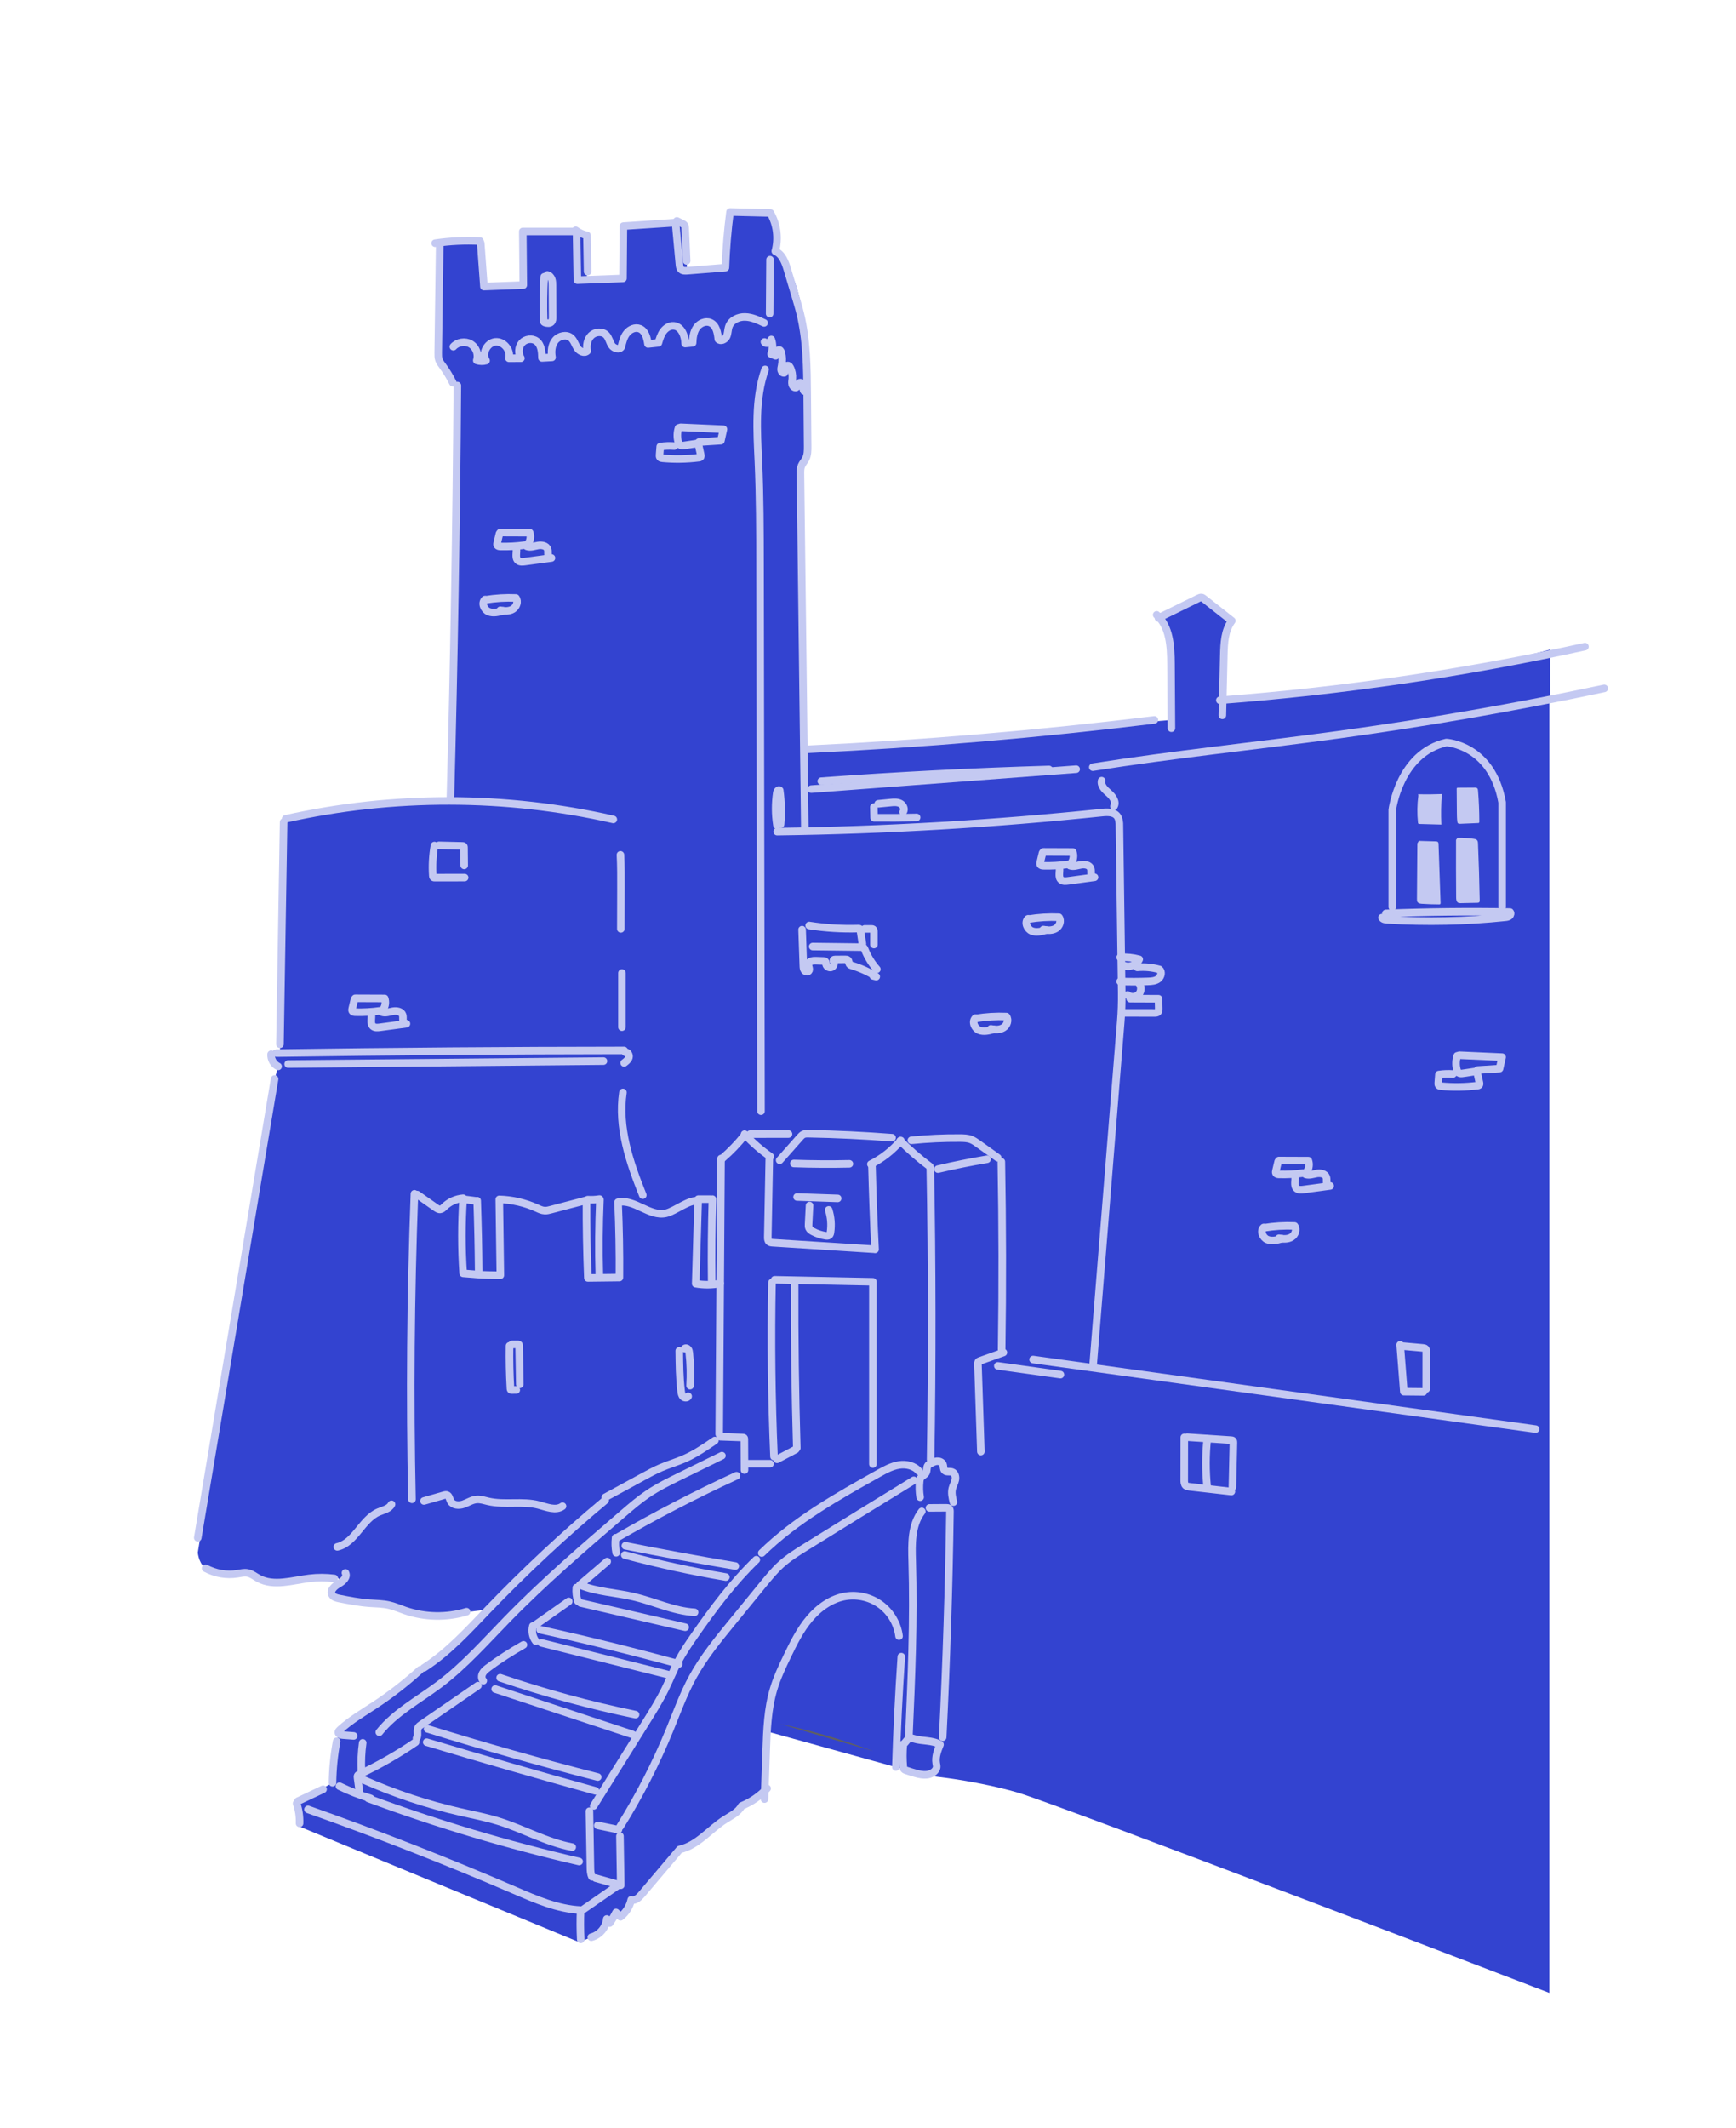 <?xml version="1.0" encoding="UTF-8"?>
<svg xmlns="http://www.w3.org/2000/svg" xmlns:xlink="http://www.w3.org/1999/xlink" version="1.1" x="0px" y="0px" viewBox="0 0 459.1 562.45" style="enable-background:new 0 0 459.1 562.45;" xml:space="preserve">
<style type="text/css">
	.st0{fill:#3343D0;}
	.st1{fill:none;stroke:#C4C9F2;stroke-width:2;stroke-linecap:round;stroke-linejoin:round;stroke-miterlimit:10;}
	.st2{fill:#FFFFFF;}
	.st3{fill:#C4C9F2;}
	.st4{fill:#606060;}
</style>
<g id="Livello_1">
</g>
<g id="Livello_3">
	<path class="st0" d="M52.3,410.43l20.33-125.22l0.93-3.32c0,0-3.57-3.44-0.93-4.23h1.41L75,217.3c0,0,14.55-5.35,44.11-6.2   l1.84-109.19l-4.94-7.07l-0.45-3.96l0.73-26.32l10.64-0.83l1.05,12.03l10.41-0.39l-0.13-14.18l13.05-0.31l3.92,1.34v11.74   l9.52-0.35l0.11-13.83l13.79-0.92l2.39,0.74l0.69,11.97l10.1-0.81l1.22-14.72l10.67,0.26l1.61,4.6l-0.31,5.52   c0,0,7.1,4.76,7.8,23.25l0.78,29.58l-1.9,5.1l0.89,73.72l97.19-7.76l0.01-19.36l-3.43-7.59l11.43-5.41l7.98,6.14   c0,0-1.85,4.13-1.97,6s-0.45,15.03-0.45,15.03s52.11-3.83,86.59-13.43v11.67l-0.19,1.76v341.66c0,0-130.64-50.11-140.8-53.01   c-10.16-2.9-20.38-4.03-20.38-4.03s-4.73-0.57-5.55-0.77c-0.82-0.2-3.96-1.33-3.96-1.33l-2.15-0.54l-33.28-9.22   c0,0-2.05,6-0.77,14.86l-11.11,8.21l-6.76,5.31l-5.46,2.85l-6.22,7.35l-3.68,4.34l-2.71,1.39l-1.2,2.77l-1.62,1.74l-1.19-1.15   l-1.17,2.05l-1.27-0.33l-1.63,2.71l-2.46,2.1l-3.22,1.29L78.44,482.5v-5.81l9.49-5.46l1.54-13.33l3.16-2.89l20.22-15.19   l14.17-12.23l2.06-2.15l-6.21,0.73c0,0-8.97,2.04-11.75,0.98c-2.78-1.06-11.72-2.96-15.58-3.6s-8.91-0.52-7.61-3.51l1.68-1.44   c0,0,0.97-1.91-1.68-1.76s-13.22,1.4-13.22,1.4s-5.09-0.28-6.33-1.02s-2.97-1.47-2.97-1.47l-4.69,0.66l-4.94-0.67l-1.41-1.23   C54.37,414.53,52.77,413.69,52.3,410.43z"></path>
	<path class="st1" d="M368.2,239.75v-25.69c0,0,1.89-14.96,14.29-17.79c0,0,12.04,0.56,14.76,15.81v27.67"></path>
</g>
<g id="Livello_2">
	<g>
		<path class="st1" d="M74.03,276.03c0.32-19.58,0.65-39.15,0.97-58.73"></path>
		<path class="st1" d="M75.54,216.44c28.42-6.36,58.26-6.31,86.65,0.16"></path>
		<path class="st1" d="M72.62,285.21L52.3,406.48"></path>
		<path class="st1" d="M108.95,396.31c-0.58-26.92-0.36-53.85,0.65-80.76"></path>
		<path class="st1" d="M190.2,379.08c0.16-24.28,0.32-48.56,0.48-72.84"></path>
		<path class="st1" d="M204.16,338.99c-0.31,15.34-0.13,30.69,0.53,46.02"></path>
		<path class="st1" d="M204.86,338.28c8.66,0.18,17.32,0.35,25.98,0.53"></path>
		<path class="st1" d="M230.84,339.27c0,15.91,0,31.81,0,47.72"></path>
		<path class="st1" d="M115.08,64.29c3.92-0.58,7.9-0.77,11.85-0.56"></path>
		<path class="st1" d="M127.13,64.27c0.28,3.83,0.57,7.65,0.85,11.48c3.47-0.13,6.94-0.26,10.41-0.39    c-0.04-4.73-0.09-9.45-0.13-14.18c4.74,0,9.47,0,14.21,0c0.07,4.29,0.15,8.58,0.22,12.87c4.02-0.15,8.04-0.3,12.06-0.45    c0.04-4.61,0.07-9.22,0.11-13.83c4.6-0.31,9.2-0.61,13.79-0.92c0.34,3.69,0.68,7.38,1.03,11.07c0.04,0.47,0.11,0.98,0.45,1.31    c0.41,0.39,1.04,0.37,1.61,0.33c3.37-0.27,6.73-0.54,10.1-0.81c0.18-4.92,0.58-9.84,1.22-14.72c3.56,0.09,7.11,0.17,10.67,0.26    c1.76,3.02,2.23,6.75,1.3,10.12c1.85,0.77,2.63,2.92,3.2,4.84c0.69,2.3,1.38,4.61,2.07,6.91c0.47,1.58,0.95,3.17,1.34,4.77    c1.71,7.03,1.78,14.34,1.84,21.58c0.04,4.48,0.08,8.96,0.11,13.44c0.01,1.13,0.01,2.32-0.51,3.33c-0.33,0.65-0.87,1.19-1.14,1.86    c-0.28,0.68-0.27,1.43-0.26,2.16c0.39,31.14,0.77,62.28,1.16,93.42"></path>
		<path class="st1" d="M110.34,315.76c1.64,1.15,3.27,2.3,4.91,3.45c0.36,0.25,0.76,0.52,1.2,0.46c0.44-0.05,0.77-0.4,1.08-0.71    c1.33-1.29,3.11-2.09,4.96-2.23c-0.45,6.61-0.45,13.24,0,19.85c6.19,0.48,3.83,0.4,9.83,0.5l-0.28-20.05    c3.41,0.1,6.8,0.89,9.91,2.29c0.68,0.31,1.36,0.65,2.11,0.68c0.55,0.03,1.08-0.11,1.61-0.25c3.14-0.83,6.29-1.65,9.43-2.48    c-0.03,6.84,0.1,13.68,0.37,20.52c5.41-0.07,2.94-0.04,8.34-0.1c0.06-6.64-0.07-13.28-0.36-19.91c4.32-0.93,8.34,3.9,12.65,2.93    c2.45-0.55,6.05-3.64,8.53-3.29l-0.65,21.89c2.14,0.38,4.35,0.36,6.48-0.06"></path>
		<path class="st1" d="M71.7,278.66c-0.11,1.31,0.66,2.66,1.85,3.23"></path>
		<path class="st1" d="M73.19,278.37c30.62-0.45,61.24-0.69,91.85-0.71"></path>
		<path class="st1" d="M165.4,278.16c0.64-0.09,1.1,0.73,0.92,1.36c-0.18,0.62-0.74,1.05-1.26,1.44"></path>
		<path class="st1" d="M76.2,281.26c27.8-0.26,55.59-0.52,83.39-0.78"></path>
		<path class="st1" d="M122.69,317.01c1.13,0.15,2.26,0.29,3.39,0.44"></path>
		<path class="st1" d="M126.19,317.39c0.21,6.16,0.35,12.33,0.4,18.49"></path>
		<path class="st1" d="M155.45,317.1c1.04,0.07,2.08,0.01,3.1-0.15"></path>
		<path class="st1" d="M158.66,317.11c-0.29,6.63-0.35,13.27-0.16,19.91"></path>
		<path class="st1" d="M184.67,316.97c1.04,0,2.07,0,3.11,0"></path>
		<path class="st1" d="M188.41,316.97c-0.22,7.2-0.29,14.4-0.2,21.6"></path>
		<path class="st1" d="M134.75,355.74c-0.06,3.77,0.02,7.54,0.24,11.3c0.01,0.12,0.02,0.25,0.11,0.32c0.07,0.05,0.17,0.06,0.25,0.06    c0.39,0,0.78-0.01,1.18-0.02"></path>
		<path class="st1" d="M135.4,355.37c0.52,0,1.05,0,1.57-0.01c0.09,0,0.2,0,0.26,0.07c0.05,0.06,0.06,0.15,0.06,0.23    c0.06,3.41,0.12,6.83,0.18,10.24"></path>
		<path class="st1" d="M179.63,357.06c0.04,3.56,0.07,7.13,0.5,10.66c0.06,0.52,0.15,1.08,0.52,1.45c0.37,0.37,1.12,0.39,1.34-0.09"></path>
		<path class="st1" d="M181.05,356.48c0.26-0.24,0.71-0.11,0.93,0.17s0.27,0.65,0.31,0.99c0.32,2.86,0.39,5.75,0.21,8.62"></path>
		<path class="st1" d="M191,306.21c2.17-1.87,4.17-3.94,5.95-6.18"></path>
		<path class="st1" d="M196.91,299.78c2.04,2.22,4.32,4.21,6.79,5.92"></path>
		<path class="st1" d="M203.46,305.68c-0.14,7.1-0.28,14.2-0.41,21.3c-0.01,0.43,0.01,0.92,0.33,1.22c0.26,0.23,0.63,0.27,0.98,0.29    c8.83,0.56,17.66,1.13,26.49,1.69"></path>
		<path class="st1" d="M231.42,330.24c-0.37-7.43-0.64-14.87-0.83-22.31"></path>
		<path class="st1" d="M230.31,307.72c3.02-1.52,5.73-3.66,7.92-6.24"></path>
		<path class="st1" d="M238.06,301.55c2.45,2.45,5.07,4.72,7.85,6.79"></path>
		<path class="st1" d="M246.02,308.78c0.48,25.69,0.51,51.39,0.08,77.08"></path>
		<path class="st1" d="M248.05,309.03c4.3-1.01,8.63-1.88,12.98-2.61"></path>
		<path class="st1" d="M198.37,299.78c3.39-0.01,6.78-0.01,10.16-0.02"></path>
		<path class="st1" d="M206.19,306.69c1.78-2,3.55-4.01,5.33-6.01c0.29-0.33,0.6-0.67,1.01-0.85c0.4-0.18,0.86-0.17,1.3-0.16    c7.37,0.13,14.74,0.49,22.08,1.06"></path>
		<path class="st1" d="M209.94,307.54c4.89,0.17,9.79,0.2,14.69,0.09"></path>
		<path class="st1" d="M210.79,316.4c3.58,0.12,7.16,0.25,10.74,0.37"></path>
		<path class="st1" d="M214.09,318.65c-0.08,1.63-0.17,3.26-0.25,4.88c-0.02,0.37-0.04,0.76,0.12,1.09    c0.19,0.42,0.61,0.69,1.02,0.91c1.05,0.56,2.19,0.94,3.37,1.12c0.32,0.05,0.67,0.07,0.92-0.12c0.24-0.19,0.32-0.52,0.36-0.82    c0.29-1.97,0.13-4-0.48-5.9"></path>
		<path class="st1" d="M241.02,301.42c4.27-0.43,8.55-0.63,12.84-0.6c0.99,0.01,2,0.03,2.92,0.38c0.67,0.26,1.27,0.68,1.86,1.1    c1.74,1.24,3.47,2.48,5.21,3.71"></path>
		<path class="st1" d="M264.81,307.08c0.3,16.56,0.33,33.13,0.08,49.7"></path>
		<path class="st1" d="M210.15,339.27c-0.05,14.49,0.14,28.99,0.57,43.48"></path>
		<path class="st1" d="M205.5,385.73c1.64-0.86,3.28-1.73,4.92-2.59"></path>
		<path class="st1" d="M197.8,386.9c1.95,0,3.89,0,5.84,0"></path>
		<path class="st1" d="M190.47,379.77c1.99,0.07,3.98,0.14,5.97,0.21c0.11,0,0.23,0.01,0.31,0.08c0.09,0.09,0.1,0.23,0.1,0.35    c0.01,2.72,0.03,5.45,0.04,8.17"></path>
		<path class="st1" d="M189.05,380.77c-2.62,1.79-5.25,3.59-8.15,4.85c-2,0.87-4.11,1.48-6.12,2.34c-1.62,0.69-3.17,1.53-4.72,2.38    c-3.33,1.81-6.66,3.63-9.99,5.44"></path>
		<path class="st1" d="M160.03,396.58c-10.84,9.04-21.18,18.68-30.96,28.86c-5.31,5.53-10.52,11.27-16.97,15.42"></path>
		<path class="st1" d="M111.12,441.38c-3.72,3.38-7.69,6.47-11.88,9.24c-3.2,2.11-6.55,4.05-9.37,6.65    c-0.19,0.17-0.39,0.38-0.39,0.63c-0.01,0.49,0.62,0.68,1.11,0.72c0.98,0.08,1.96,0.15,2.94,0.23"></path>
		<path class="st1" d="M89.03,460.28c-0.68,3.61-1.05,7.28-1.1,10.95"></path>
		<path class="st1" d="M95.92,460.68c-0.35,2.49-0.46,5.02-0.33,7.54"></path>
		<path class="st1" d="M100.31,457.87c4.24-5.28,10.43-8.55,15.85-12.62c6.68-5.02,12.24-11.35,18.08-17.33    c9.65-9.89,20.15-18.91,30.62-27.91c2.06-1.77,4.12-3.54,6.36-5.06c2.79-1.9,5.84-3.39,8.87-4.87c3.61-1.77,7.22-3.54,10.83-5.31"></path>
		<path class="st1" d="M194.78,390.07c-10.84,4.99-21.44,10.49-31.76,16.46"></path>
		<path class="st1" d="M162.8,406.48c-0.16,1.32-0.11,2.66,0.15,3.96"></path>
		<path class="st1" d="M165.38,408.59c9.66,1.93,19.36,3.71,29.08,5.35"></path>
		<path class="st1" d="M165.23,411.03c8.81,2.37,17.74,4.31,26.73,5.83"></path>
		<path class="st1" d="M160.58,412.75c-2.41,2.06-4.82,4.12-7.23,6.19c4.48,1.85,9.46,2.01,14.18,3.11    c5.43,1.27,10.6,3.8,16.16,4.13"></path>
		<path class="st1" d="M152.42,419.65c-0.11,1.2,0.03,2.43,0.4,3.58"></path>
		<path class="st1" d="M153.54,423.71c9.22,2.14,18.45,4.27,27.67,6.41"></path>
		<path class="st1" d="M150.41,423.29c-2.98,2.09-5.96,4.19-8.93,6.28"></path>
		<path class="st1" d="M140.91,429.8c-0.37,1.35-0.08,2.87,0.76,3.99"></path>
		<path class="st1" d="M142.83,430.77c12.31,2.71,24.54,5.73,36.7,9.05"></path>
		<path class="st1" d="M143.18,434.26c11.13,2.78,22.26,5.57,33.39,8.35"></path>
		<path class="st1" d="M138.44,434.77c-3.23,1.85-6.39,3.83-9.37,6.07c-0.56,0.42-1.13,0.87-1.45,1.49    c-0.32,0.62-0.32,1.46,0.19,1.94"></path>
		<path class="st1" d="M132.26,443.47c11.72,4,23.69,7.26,35.82,9.76"></path>
		<path class="st1" d="M130.95,446.46c12.11,4,24.23,8.01,36.34,12.01"></path>
		<path class="st1" d="M126.4,445.55c-4.98,3.43-9.96,6.85-14.94,10.28c-0.33,0.22-0.66,0.46-0.86,0.81    c-0.47,0.85,0.1,2.04-0.45,2.85"></path>
		<path class="st1" d="M113.07,456.99c14.89,4.62,29.9,8.87,45.01,12.73"></path>
		<path class="st1" d="M112.85,460.51c14.83,4.46,29.72,8.75,44.65,12.87"></path>
		<path class="st1" d="M109.9,460.51c-4.71,3.22-9.68,6.06-14.85,8.49c-0.18,0.08-0.37,0.18-0.46,0.35    c-0.08,0.16-0.06,0.36-0.04,0.54c0.18,1.32,0.35,2.63,0.53,3.95"></path>
		<path class="st1" d="M96.16,470.47c8.22,3.64,16.78,6.49,25.55,8.48c3.38,0.77,6.79,1.41,10.09,2.44    c6.6,2.05,12.74,5.59,19.53,6.86"></path>
		<path class="st1" d="M97.4,475.38c18.21,6.74,36.85,12.31,55.76,16.67"></path>
		<path class="st1" d="M156.56,496.08c-0.38-0.76-0.41-1.65-0.42-2.51c-0.09-4.94-0.17-9.88-0.26-14.82"></path>
		<path class="st1" d="M157,477.35c4.57-7.31,9.14-14.63,13.72-21.94c1.82-2.92,3.65-5.84,5.17-8.93c1.22-2.48,2.23-5.06,3.54-7.5    c1.21-2.26,2.65-4.38,4.11-6.48c4.97-7.15,10.21-14.18,16.48-20.23"></path>
		<path class="st1" d="M201.45,410.51c8.94-8.74,19.99-14.95,30.91-21.05c1.7-0.95,3.44-1.91,5.36-2.22    c1.92-0.31,4.08,0.16,5.31,1.67"></path>
		<path class="st1" d="M241.66,391.29c-9.52,5.83-19.03,11.7-28.51,17.58c-2.31,1.43-4.63,2.88-6.65,4.71    c-1.68,1.52-3.12,3.29-4.56,5.04c-2.83,3.47-5.67,6.94-8.5,10.41c-3.7,4.53-7.43,9.1-10.24,14.23c-2.44,4.45-4.16,9.25-6.08,13.94    c-3.64,8.89-8.04,17.48-13.14,25.62"></path>
		<path class="st1" d="M158.09,482.5c1.82,0.38,3.64,0.76,5.46,1.14"></path>
		<path class="st1" d="M163.95,485.34c0.07,4.33,0.14,8.66,0.21,12.99"></path>
		<path class="st1" d="M163.73,498.15c-3.26,2.26-6.52,4.52-9.78,6.78"></path>
		<path class="st1" d="M157.52,496.44c1.82,0.51,3.63,1.02,5.45,1.54"></path>
		<path class="st1" d="M89.77,472.14c2.66,1.3,5.43,2.38,8.27,3.23"></path>
		<path class="st1" d="M85.44,472.95c-2.21,1.04-4.41,2.09-6.62,3.13"></path>
		<path class="st1" d="M78.44,476.69c0.58,1.69,0.84,3.48,0.78,5.27"></path>
		<path class="st1" d="M81.45,478.27c18.46,6.53,36.7,13.67,54.68,21.41c5.6,2.41,11.33,4.92,17.42,5.21    c-0.11,2.58-0.1,5.17,0.03,7.75"></path>
		<path class="st1" d="M156.38,512.06c2.18-0.55,3.9-2.58,4.09-4.82c0.04,0.46,0.35,0.89,0.77,1.09c0.62-0.89,1.18-1.83,1.67-2.81    c0.4,0.38,0.79,0.77,1.19,1.15c1.43-1.11,2.45-2.74,2.83-4.5c1.02,0.35,2.01-0.56,2.71-1.39c3.37-3.97,6.73-7.95,10.1-11.92    c4.73-1.04,7.94-5.33,12.02-7.92c1.61-1.02,3.47-1.89,4.35-3.57c2.55-1.04,4.87-2.64,6.76-4.64"></path>
		<path class="st1" d="M237.76,432.47c-0.41-3.24-2.18-6.28-4.8-8.24c-2.61-1.96-6.03-2.81-9.26-2.3c-3.8,0.6-7.14,2.99-9.62,5.93    c-2.48,2.94-4.21,6.43-5.88,9.9c-1.37,2.84-2.71,5.71-3.62,8.73c-1.57,5.25-1.77,10.8-1.96,16.28c-0.15,4.26-0.29,8.52-0.44,12.78    "></path>
		<path class="st1" d="M238.36,437.9c-0.67,9.72-1.15,19.45-1.45,29.18"></path>
		<path class="st1" d="M243.78,399.51c-2.8,3.63-2.68,8.63-2.54,13.21c0.48,15.4-0.2,30.81-0.88,46.21"></path>
		<path class="st1" d="M238.83,461.06c0.75-0.43,1.08-1.55,1.95-1.63c0.29-0.03,0.58,0.08,0.86,0.16c2.28,0.71,4.89,0.33,6.95,1.55    c-0.64,1.58-1.28,3.25-1,4.93c0.06,0.37,0.17,0.75,0.11,1.13c-0.04,0.21-0.13,0.41-0.24,0.58c-0.51,0.81-1.47,1.24-2.42,1.34    c-0.95,0.09-1.9-0.11-2.82-0.36c-0.88-0.24-1.75-0.51-2.61-0.81c-0.2-0.07-0.41-0.15-0.54-0.32c-0.13-0.17-0.16-0.39-0.18-0.6    c-0.18-1.92-0.18-3.86-0.01-5.78"></path>
		<path class="st1" d="M245.8,398.58c1.48-0.01,2.96-0.02,4.45-0.03c0.26,0,0.56,0.01,0.75,0.19c0.21,0.2,0.22,0.52,0.22,0.81    c-0.28,19.89-0.92,39.78-1.92,59.65"></path>
		<path class="st1" d="M243.34,395.75c-0.23-1.38-0.27-2.8-0.12-4.19c0.03-0.3,0.08-0.62,0.23-0.88c0.33-0.57,1.1-0.79,1.43-1.37    c0.35-0.62,0.11-1.48,0.57-2.02c0.17-0.21,0.42-0.34,0.66-0.46c0.54-0.27,1.1-0.55,1.7-0.59c0.6-0.04,1.27,0.22,1.53,0.77    c0.25,0.55,0.07,1.29,0.51,1.71c0.48,0.46,1.3,0.15,1.93,0.37c0.77,0.27,1.02,1.26,0.86,2.06c-0.16,0.8-0.6,1.51-0.8,2.3    c-0.29,1.18,0,2.42,0.29,3.6"></path>
		<path class="st1" d="M265.36,357.5c-2.06,0.73-4.12,1.47-6.18,2.2c-0.19,0.07-0.39,0.15-0.49,0.32c-0.07,0.13-0.07,0.29-0.07,0.44    c0.26,7.74,0.52,15.49,0.78,23.23"></path>
		<path class="st1" d="M263.88,361.04c5.52,0.77,11.04,1.54,16.56,2.31"></path>
		<path class="st1" d="M116.29,64.55c-0.13,9.57-0.26,19.13-0.4,28.7c-0.01,0.63-0.02,1.27,0.19,1.86c0.2,0.58,0.59,1.08,0.95,1.57    c1.04,1.41,1.95,2.91,2.72,4.48"></path>
		<path class="st1" d="M119.89,91.64c1.12-1.24,3.14-1.55,4.58-0.71c1.44,0.85,2.15,2.76,1.62,4.34c0.79,0.26,1.66,0.28,2.46,0.05    c-1.21-1.85,0.25-4.73,2.44-4.95c2.2-0.22,4.17,2.2,3.61,4.33c1.05,0,2.11-0.01,3.16-0.01c-0.76-1.22-0.7-2.93,0.24-4.02    s2.74-1.35,3.89-0.48c1.28,0.97,1.41,2.81,1.44,4.42c0.89-0.05,1.77-0.1,2.66-0.15c-0.28-1.54-0.14-3.26,0.85-4.49    c0.99-1.22,2.97-1.68,4.17-0.67c0.8,0.68,1.07,1.79,1.65,2.67c0.58,0.88,1.89,1.53,2.64,0.79c-0.28-1.43,0.01-3.05,1.06-4.07    c1.05-1.02,2.92-1.19,3.95-0.15c0.73,0.75,0.89,1.88,1.47,2.74c0.58,0.87,2.09,1.3,2.56,0.37c0.28-1.26,0.61-2.56,1.42-3.58    s2.22-1.66,3.43-1.18c1.49,0.59,1.94,2.44,2.18,4.03c0.92-0.1,1.83-0.19,2.75-0.29c0.31-1.05,0.63-2.13,1.28-3.02    s1.69-1.57,2.78-1.48c2.03,0.16,2.98,2.64,3.02,4.68c0.66-0.06,1.31-0.13,1.97-0.19c0.05-1.4,0.24-2.86,1.04-4.01    c0.8-1.15,2.36-1.87,3.65-1.32c1.56,0.67,1.94,2.68,2.1,4.37c0.6,0.68,1.81,0.11,2.19-0.71s0.31-1.8,0.62-2.66    c0.59-1.67,2.51-2.56,4.28-2.51c1.77,0.04,3.43,0.82,5.03,1.57"></path>
		<path class="st1" d="M203.64,68.64c-0.03,4.75-0.07,9.51-0.1,14.26"></path>
		<path class="st1" d="M202.17,90.39c0.18,0.35,0.69,0.41,1.04,0.23s0.57-0.54,0.77-0.88c0.44,1.23,0.42,2.62-0.06,3.83    c0.4,0.16,0.8,0.32,1.2,0.48c0.1-0.44,0.27-0.87,0.52-1.26c0.08-0.12,0.17-0.24,0.3-0.28c0.32-0.1,0.57,0.3,0.66,0.62    c0.32,1.18,0.35,2.43,0.1,3.62c-0.08,0.38-0.19,0.77-0.11,1.15s0.44,0.74,0.82,0.66c0.21-0.35,0.16-0.8,0.24-1.2    c0.08-0.4,0.42-0.84,0.82-0.73c0.23,0.06,0.37,0.28,0.48,0.49c0.48,0.92,0.68,1.98,0.59,3.01c-0.05,0.49-0.16,0.98-0.05,1.46    s0.54,0.93,1.02,0.85c0.51-0.22,0.44-1.1,0.97-1.28c0.44-0.15,0.82,0.38,0.88,0.84c0.06,0.46-0.01,0.98,0.27,1.35"></path>
		<path class="st1" d="M143.92,73.16c-0.22,3.85-0.27,7.71-0.15,11.56c0,0.14,0.01,0.29,0.1,0.4c0.08,0.1,0.21,0.14,0.33,0.18    c0.53,0.16,1.17,0.23,1.57-0.15c0.36-0.34,0.39-0.9,0.38-1.39c-0.02-2.78-0.03-5.56-0.05-8.34c0-0.55-0.01-1.12-0.2-1.64    c-0.19-0.52-0.6-0.99-1.15-1.1"></path>
		<path class="st1" d="M179,58.4c0.45,0.22,0.9,0.43,1.34,0.65c0.27,0.13,0.56,0.28,0.71,0.54c0.12,0.21,0.14,0.47,0.15,0.72    c0.13,2.89,0.26,5.78,0.39,8.66"></path>
		<path class="st1" d="M152.25,60.87c0.88,0.66,1.9,1.13,2.98,1.34c0.06,3.19,0.11,6.39,0.17,9.58"></path>
		<path class="st1" d="M120.95,101.91c-0.26,36.4-0.87,72.8-1.84,109.19"></path>
		<path class="st1" d="M114.89,223.5c-0.46,2.63-0.61,5.31-0.43,7.97c0.01,0.16,0.03,0.33,0.15,0.43c0.1,0.08,0.24,0.08,0.37,0.08    c2.63,0,5.27,0,7.9-0.01"></path>
		<path class="st1" d="M116.09,223.45c2.07,0.05,4.14,0.1,6.21,0.15c0.12,0,0.26,0.01,0.34,0.11c0.06,0.08,0.07,0.18,0.07,0.28    c0.02,1.59,0.03,3.18,0.05,4.77"></path>
		<path class="st1" d="M164.08,225.96c0.15,2.98,0.14,5.96,0.13,8.94c-0.01,3.54-0.02,7.09-0.03,10.63"></path>
		<path class="st1" d="M164.48,257.2c0,4.77,0,9.54,0,14.31"></path>
		<path class="st1" d="M164.74,288.76c-1.38,9.23,1.77,18.49,5.25,27.15"></path>
		<path class="st1" d="M202.34,97.65c-2.75,7.77-2.13,16.27-1.77,24.5c0.4,9.17,0.41,18.34,0.43,27.52    c0.08,48.02,0.16,96.03,0.25,144.05"></path>
		<path class="st1" d="M212.12,245.73c0.11,3.18,0.22,6.35,0.33,9.53c0.01,0.43,0.04,0.89,0.29,1.23c0.25,0.35,0.82,0.5,1.11,0.19    c0.44-0.47-0.16-1.22-0.05-1.85c0.14-0.76,1.15-0.92,1.93-0.89c0.68,0.02,1.35,0.05,2.03,0.07c0.17,0.01,0.34,0.02,0.47,0.12    c0.21,0.17,0.18,0.49,0.23,0.76c0.12,0.58,0.78,0.98,1.35,0.82s0.91-0.86,0.7-1.41c-0.07-0.17-0.18-0.37-0.08-0.53    c0.08-0.13,0.26-0.15,0.42-0.15c0.89-0.01,1.78-0.01,2.67-0.02c0.26,0,0.55,0.01,0.73,0.19c0.27,0.26,0.18,0.74,0.39,1.05    c0.16,0.23,0.45,0.33,0.72,0.41c2.24,0.67,4.39,1.65,6.37,2.9c-0.27-0.06-0.54-0.13-0.81-0.19"></path>
		<path class="st1" d="M214.93,250.2c4.29,0.05,8.59,0.11,12.88,0.16c0.18,0,0.38,0.01,0.53,0.1c0.19,0.12,0.28,0.34,0.37,0.55    c0.75,1.9,1.83,3.66,3.18,5.19"></path>
		<path class="st1" d="M213.99,244.64c4.29,0.67,8.64,0.94,12.98,0.81c0.16,0,0.35,0,0.46,0.12c0.07,0.08,0.09,0.19,0.1,0.3    c0.18,1.21,0.36,2.42,0.54,3.62"></path>
		<path class="st1" d="M228.67,245.53c0.57,0,1.15,0,1.72,0c0.18,0,0.37,0.01,0.51,0.11c0.2,0.15,0.22,0.44,0.22,0.69    c0,1.11,0,2.22,0,3.34"></path>
		<path class="st1" d="M205.48,218.13c-0.46-2.84-0.47-5.76-0.04-8.61c0.06-0.42,0.54-0.94,0.77-0.59c0.41,2.96,0.48,5.97,0.22,8.95    "></path>
		<path class="st1" d="M231.09,213.35c0.03,0.94,0.05,1.87,0.08,2.81c3.75,0.04,7.49,0.01,11.24-0.08"></path>
		<path class="st1" d="M232.24,212.47c1.08-0.11,2.16-0.21,3.24-0.32c0.89-0.09,1.83-0.17,2.62,0.25s1.28,1.52,0.74,2.23"></path>
		<path class="st1" d="M289.09,360.76l7.3-90.67c0.21-2.58,0.29-5.17,0.26-7.76l-0.62-44.66c-0.07-0.63-0.14-1.28-0.49-1.81    c-0.81-1.24-2.6-1.23-4.08-1.07c-28.55,2.98-57.23,4.66-85.93,5.04"></path>
		<path class="st1" d="M54.37,414.53c2.54,1.39,5.54,1.91,8.4,1.45c0.88-0.14,1.76-0.37,2.64-0.22c1.1,0.19,1.99,0.94,2.97,1.47    c4.02,2.17,8.91,0.52,13.44-0.03c2.18-0.27,4.4-0.26,6.58,0.02"></path>
		<path class="st1" d="M91.36,415.76c0.58,1.1-0.67,2.25-1.75,2.85c-1.08,0.61-2.36,1.69-1.85,2.82c0.32,0.72,1.22,0.96,1.99,1.11    c2.64,0.52,5.3,1.04,7.98,1.23c1.7,0.12,3.42,0.12,5.09,0.49c1.49,0.33,2.9,0.96,4.35,1.46c5.2,1.79,10.96,1.9,16.22,0.29"></path>
		<path class="st1" d="M112.12,396.75c1.75-0.5,3.51-1.01,5.26-1.51c0.25-0.07,0.51-0.14,0.76-0.08c0.66,0.18,0.72,1.06,1.05,1.66    c0.59,1.09,2.16,1.19,3.33,0.79c1.18-0.4,2.25-1.15,3.49-1.26c1.05-0.1,2.07,0.26,3.1,0.5c4.36,1.02,9.04-0.18,13.38,0.97    c2.11,0.56,4.52,1.6,6.28,0.31"></path>
		<path class="st1" d="M89.2,408.88c4.73-1.06,6.49-7.32,10.95-9.22c1.24-0.53,2.79-0.81,3.39-2.03"></path>
		<path class="st1" d="M214.55,208.59c23.35-1.76,46.7-3.52,70.05-5.27"></path>
		<path class="st1" d="M217.2,206.49c20.05-1.47,40.13-2.5,60.23-3.1"></path>
		<path class="st1" d="M213.78,198.05c30.59-1.45,61.12-4.04,91.51-7.76"></path>
		<path class="st1" d="M305.89,162.52c3.48,3.09,3.76,8.34,3.79,12.99c0.04,5.66,0.07,11.32,0.11,16.98"></path>
		<path class="st1" d="M306.36,163.34c3.53-1.73,7.06-3.46,10.58-5.19c0.27-0.13,0.56-0.26,0.85-0.21c0.22,0.04,0.41,0.19,0.59,0.33    c2.46,1.94,4.93,3.88,7.39,5.82c-1.9,2.52-2.06,5.92-2.13,9.08c-0.13,5.3-0.25,10.61-0.38,15.91"></path>
		<path class="st1" d="M289,202.79c21.45-3.4,43.06-5.6,64.57-8.53c23.7-3.23,47.29-7.33,70.69-12.3"></path>
		<path class="st1" d="M291.34,206.36c-0.31,1.31,0.9,2.43,1.92,3.32s2.03,2.31,1.33,3.45"></path>
		<path class="st1" d="M366.51,241.44c10.94-0.43,21.89-0.55,32.83-0.36c0.28,0.29,0.14,0.8-0.17,1.05    c-0.32,0.25-0.74,0.3-1.14,0.34c-10.35,1.08-20.79,1.3-31.18,0.67c-0.52-0.03-1.12-0.12-1.37-0.58"></path>
		<path class="st1" d="M273.21,359.36c44.3,6.13,88.6,12.26,132.9,18.39"></path>
		<path class="st1" d="M370.29,355.47c0.32,4.13,0.65,8.25,0.97,12.38c1.73,0.02,3.45,0.04,5.18,0.05"></path>
		<path class="st1" d="M371.17,355.83c1.7,0.15,3.41,0.31,5.11,0.46c0.26,0.02,0.55,0.06,0.73,0.26c0.18,0.19,0.18,0.48,0.18,0.74    c0,3.28-0.01,6.56-0.01,9.84"></path>
		<path class="st1" d="M313.2,379.93c-0.01,3.78-0.01,7.57-0.02,11.35c0,0.51,0.03,1.08,0.42,1.41c0.26,0.21,0.61,0.26,0.94,0.3    c3.7,0.42,7.41,0.85,11.11,1.27"></path>
		<path class="st1" d="M313.95,379.89c3.88,0.26,7.75,0.52,11.63,0.78c0.18,0.01,0.38,0.03,0.5,0.17c0.11,0.13,0.11,0.31,0.11,0.47    c-0.09,3.93-0.18,7.86-0.27,11.79"></path>
		<path class="st1" d="M319.27,380.32c-0.45,4.25-0.46,8.54-0.01,12.79"></path>
		<path class="st1" d="M296.25,253.07c1.69-0.11,3.4,0.06,5.03,0.51c-0.67,1.53-2.69,2.28-4.19,1.57"></path>
		<path class="st1" d="M300.77,255.71c1.96-0.18,3.96,0.01,5.86,0.55c0.73,0.61,0.44,1.9-0.32,2.48c-0.76,0.58-1.78,0.65-2.74,0.68    c-2.44,0.09-4.89,0.09-7.33,0.01"></path>
		<path class="st1" d="M301.16,259.83c0.73,0.82,0.73,2.19-0.01,2.99c-0.74,0.8-2.14,0.9-2.96,0.18"></path>
		<path class="st1" d="M298.88,263.97c2.5,0.01,5,0.02,7.5,0.03c0.02,0.9,0.04,1.8,0.06,2.69c0.01,0.28,0,0.59-0.18,0.8    c-0.21,0.24-0.58,0.26-0.9,0.26c-2.66,0-5.32,0-7.98-0.01"></path>
		<path class="st1" d="M179.45,113.11c-0.39,1.18-0.42,2.46-0.1,3.66c0.08,0.31,0.21,0.64,0.47,0.83c0.33,0.24,0.78,0.19,1.19,0.13    c0.98-0.15,1.96-0.29,2.95-0.44"></path>
		<path class="st1" d="M180.01,112.95c3.77,0.17,7.54,0.34,11.31,0.51c-0.23,1.01-0.45,2.02-0.68,3.03    c-1.94,0.12-3.88,0.25-5.82,0.37"></path>
		<path class="st1" d="M184.63,117.12c0.23,1.03,0.45,2.05,0.68,3.08c0.05,0.23,0.09,0.5-0.09,0.65c-0.1,0.09-0.24,0.11-0.37,0.13    c-3.2,0.4-6.45,0.46-9.66,0.16c-0.24-0.02-0.5-0.06-0.65-0.25c-0.14-0.17-0.12-0.42-0.11-0.64c0.06-0.73,0.12-1.46,0.17-2.2    c1.23-0.19,2.47-0.23,3.71-0.14"></path>
		<path class="st1" d="M132.08,141.08c-0.19,0.81-0.39,1.62-0.58,2.42c-0.05,0.21-0.1,0.44,0.01,0.63c0.14,0.26,0.5,0.31,0.8,0.32    c2.16,0.06,4.33-0.06,6.47-0.36"></path>
		<path class="st1" d="M132.3,140.77c2.6,0.01,5.2,0.02,7.79,0.03c0.33,0.94,0.19,2.04-0.37,2.87"></path>
		<path class="st1" d="M136.52,144.74c0.28,1.18-0.43,2.72,0.53,3.47c0.48,0.37,1.16,0.31,1.76,0.23c2.34-0.32,4.69-0.63,7.03-0.95"></path>
		<path class="st1" d="M139.36,144.43c0.94,0.33,1.95-0.07,2.93-0.24s2.23,0.05,2.54,1c0.23,0.7-0.14,1.64,0.42,2.12"></path>
		<path class="st1" d="M128.25,158.48c-0.98,0.89-0.26,2.68,0.96,3.19c1.23,0.5,2.62,0.14,3.89-0.23"></path>
		<path class="st1" d="M128.34,158.55c2.67-0.44,5.39-0.61,8.09-0.49c0.68,0.92,0.18,2.34-0.79,2.94c-0.97,0.6-2.21,0.56-3.32,0.31"></path>
		<path class="st1" d="M385.38,279.09c-0.39,1.18-0.42,2.46-0.1,3.66c0.08,0.31,0.21,0.64,0.47,0.83c0.33,0.24,0.78,0.19,1.19,0.13    c0.98-0.15,1.96-0.29,2.95-0.44"></path>
		<path class="st1" d="M385.94,278.93c3.77,0.17,7.54,0.34,11.31,0.51c-0.23,1.01-0.45,2.02-0.68,3.03    c-1.94,0.12-3.88,0.25-5.82,0.37"></path>
		<path class="st1" d="M390.56,283.1c0.23,1.03,0.45,2.05,0.68,3.08c0.05,0.23,0.09,0.5-0.09,0.65c-0.1,0.09-0.24,0.11-0.37,0.13    c-3.2,0.4-6.45,0.46-9.66,0.16c-0.24-0.02-0.5-0.06-0.65-0.25c-0.14-0.17-0.12-0.42-0.11-0.64c0.06-0.73,0.12-1.46,0.17-2.2    c1.23-0.19,2.47-0.23,3.71-0.14"></path>
		<path class="st1" d="M338.01,307.06c-0.19,0.81-0.39,1.62-0.58,2.42c-0.05,0.21-0.1,0.44,0.01,0.63c0.14,0.26,0.5,0.31,0.8,0.32    c2.16,0.06,4.33-0.06,6.47-0.36"></path>
		<path class="st1" d="M338.22,306.76c2.6,0.01,5.2,0.02,7.79,0.03c0.33,0.94,0.19,2.04-0.37,2.87"></path>
		<path class="st1" d="M342.45,310.72c0.28,1.18-0.43,2.72,0.53,3.47c0.48,0.37,1.16,0.31,1.76,0.23c2.34-0.32,4.69-0.63,7.03-0.95"></path>
		<path class="st1" d="M345.29,310.42c0.94,0.33,1.95-0.07,2.93-0.24c0.98-0.17,2.23,0.05,2.54,1c0.23,0.7-0.14,1.64,0.42,2.12"></path>
		<path class="st1" d="M334.18,324.46c-0.98,0.89-0.26,2.68,0.96,3.19s2.62,0.14,3.89-0.23"></path>
		<path class="st1" d="M334.27,324.54c2.67-0.44,5.39-0.61,8.09-0.49c0.68,0.92,0.18,2.34-0.79,2.94c-0.97,0.6-2.21,0.56-3.32,0.31"></path>
		<path class="st1" d="M275.7,225.48c-0.19,0.81-0.39,1.62-0.58,2.42c-0.05,0.21-0.1,0.44,0.01,0.63c0.14,0.26,0.5,0.31,0.8,0.32    c2.16,0.06,4.33-0.06,6.47-0.36"></path>
		<path class="st1" d="M275.92,225.18c2.6,0.01,5.2,0.02,7.79,0.03c0.33,0.94,0.19,2.04-0.37,2.87"></path>
		<path class="st1" d="M280.14,229.14c0.28,1.18-0.43,2.72,0.53,3.47c0.48,0.37,1.16,0.31,1.76,0.23c2.34-0.32,4.69-0.63,7.03-0.95"></path>
		<path class="st1" d="M282.98,228.83c0.94,0.33,1.95-0.07,2.93-0.24c0.98-0.17,2.23,0.05,2.54,1c0.23,0.7-0.14,1.64,0.42,2.12"></path>
		<path class="st1" d="M93.73,264.19c-0.19,0.81-0.39,1.62-0.58,2.42c-0.05,0.21-0.1,0.44,0.01,0.63c0.14,0.26,0.5,0.31,0.8,0.32    c2.16,0.06,4.33-0.06,6.47-0.36"></path>
		<path class="st1" d="M93.94,263.89c2.6,0.01,5.2,0.02,7.79,0.03c0.33,0.94,0.19,2.04-0.37,2.87"></path>
		<path class="st1" d="M98.17,267.85c0.28,1.18-0.43,2.72,0.53,3.47c0.48,0.37,1.16,0.31,1.76,0.23c2.34-0.32,4.69-0.63,7.03-0.95"></path>
		<path class="st1" d="M101.01,267.54c0.94,0.33,1.95-0.07,2.93-0.24c0.98-0.17,2.23,0.05,2.54,1c0.23,0.7-0.14,1.64,0.42,2.12"></path>
		<path class="st1" d="M271.87,242.88c-0.98,0.89-0.26,2.68,0.96,3.19s2.62,0.14,3.89-0.23"></path>
		<path class="st1" d="M271.96,242.95c2.67-0.44,5.39-0.61,8.09-0.49c0.68,0.92,0.18,2.34-0.79,2.94s-2.21,0.56-3.32,0.31"></path>
		<path class="st1" d="M257.97,269.12c-0.98,0.89-0.26,2.68,0.96,3.19c1.23,0.5,2.62,0.14,3.89-0.23"></path>
		<path class="st1" d="M258.06,269.2c2.67-0.44,5.39-0.61,8.09-0.49c0.68,0.92,0.18,2.34-0.79,2.94c-0.97,0.6-2.21,0.56-3.32,0.31"></path>
		<path class="st1" d="M322.6,185.1c32.46-2.45,64.75-7.19,96.55-14.18"></path>
	</g>
	<path class="st4" d="M206.26,455.68c8.4,1.77,16.67,4.18,24.71,7.21"></path>
	<path class="st4" d="M256.23,470.07c48.28,15.55,96.55,31.1,144.83,46.64"></path>
	<g>
		<path class="st3" d="M375.02,209.95c2.1,0.04,4.2,0.02,6.29-0.06c-0.21,2.68-0.25,5.38-0.13,8.07c-1.91-0.05-3.83-0.11-5.74-0.16    c-0.13,0-0.29-0.02-0.37-0.12c-0.05-0.06-0.06-0.15-0.07-0.23c-0.25-2.39-0.22-4.81,0.1-7.19"></path>
	</g>
	<g>
		<path class="st3" d="M374.83,222.94c-0.04,4.89-0.08,9.79-0.11,14.68c0,0.29,0,0.59,0.16,0.83c0.24,0.35,0.72,0.42,1.14,0.45    c1.51,0.1,3.02,0.16,4.54,0.16c0.12,0,0.26-0.01,0.34-0.1c0.07-0.08,0.07-0.2,0.07-0.31c-0.18-5.18-0.36-10.37-0.54-15.55    c-0.01-0.18-0.02-0.38-0.14-0.51c-0.14-0.16-0.38-0.18-0.6-0.19c-1.49-0.04-2.98-0.09-4.47-0.13"></path>
	</g>
	<g>
		<path class="st3" d="M385.23,208.36c0.02,2.1,0.03,4.2,0.05,6.31c0.01,0.83,0.01,1.67,0.12,2.5c0.02,0.15,0.05,0.32,0.15,0.43    c0.15,0.16,0.41,0.17,0.63,0.16c1.57-0.07,3.14-0.13,4.7-0.2c0.1,0,0.21-0.01,0.28-0.09c0.06-0.07,0.06-0.17,0.06-0.26    c0-2.74-0.12-5.48-0.34-8.21c-0.02-0.22-0.04-0.46-0.2-0.62c-0.18-0.19-0.48-0.21-0.75-0.2c-1.49,0.01-2.98,0.02-4.47,0.03"></path>
	</g>
	<g>
		<path class="st3" d="M385.06,222c-0.02,5.08-0.01,10.16,0.03,15.23c0,0.53,0.07,1.16,0.54,1.4c0.21,0.11,0.46,0.1,0.7,0.1    c1.45-0.03,2.9-0.06,4.35-0.09c0.19,0,0.4-0.02,0.52-0.16c0.12-0.13,0.12-0.32,0.12-0.49c-0.09-5-0.24-10-0.45-14.99    c-0.01-0.34-0.04-0.71-0.28-0.96c-0.21-0.22-0.53-0.28-0.83-0.32c-1.42-0.21-2.86-0.3-4.29-0.28"></path>
	</g>
</g>
</svg>

